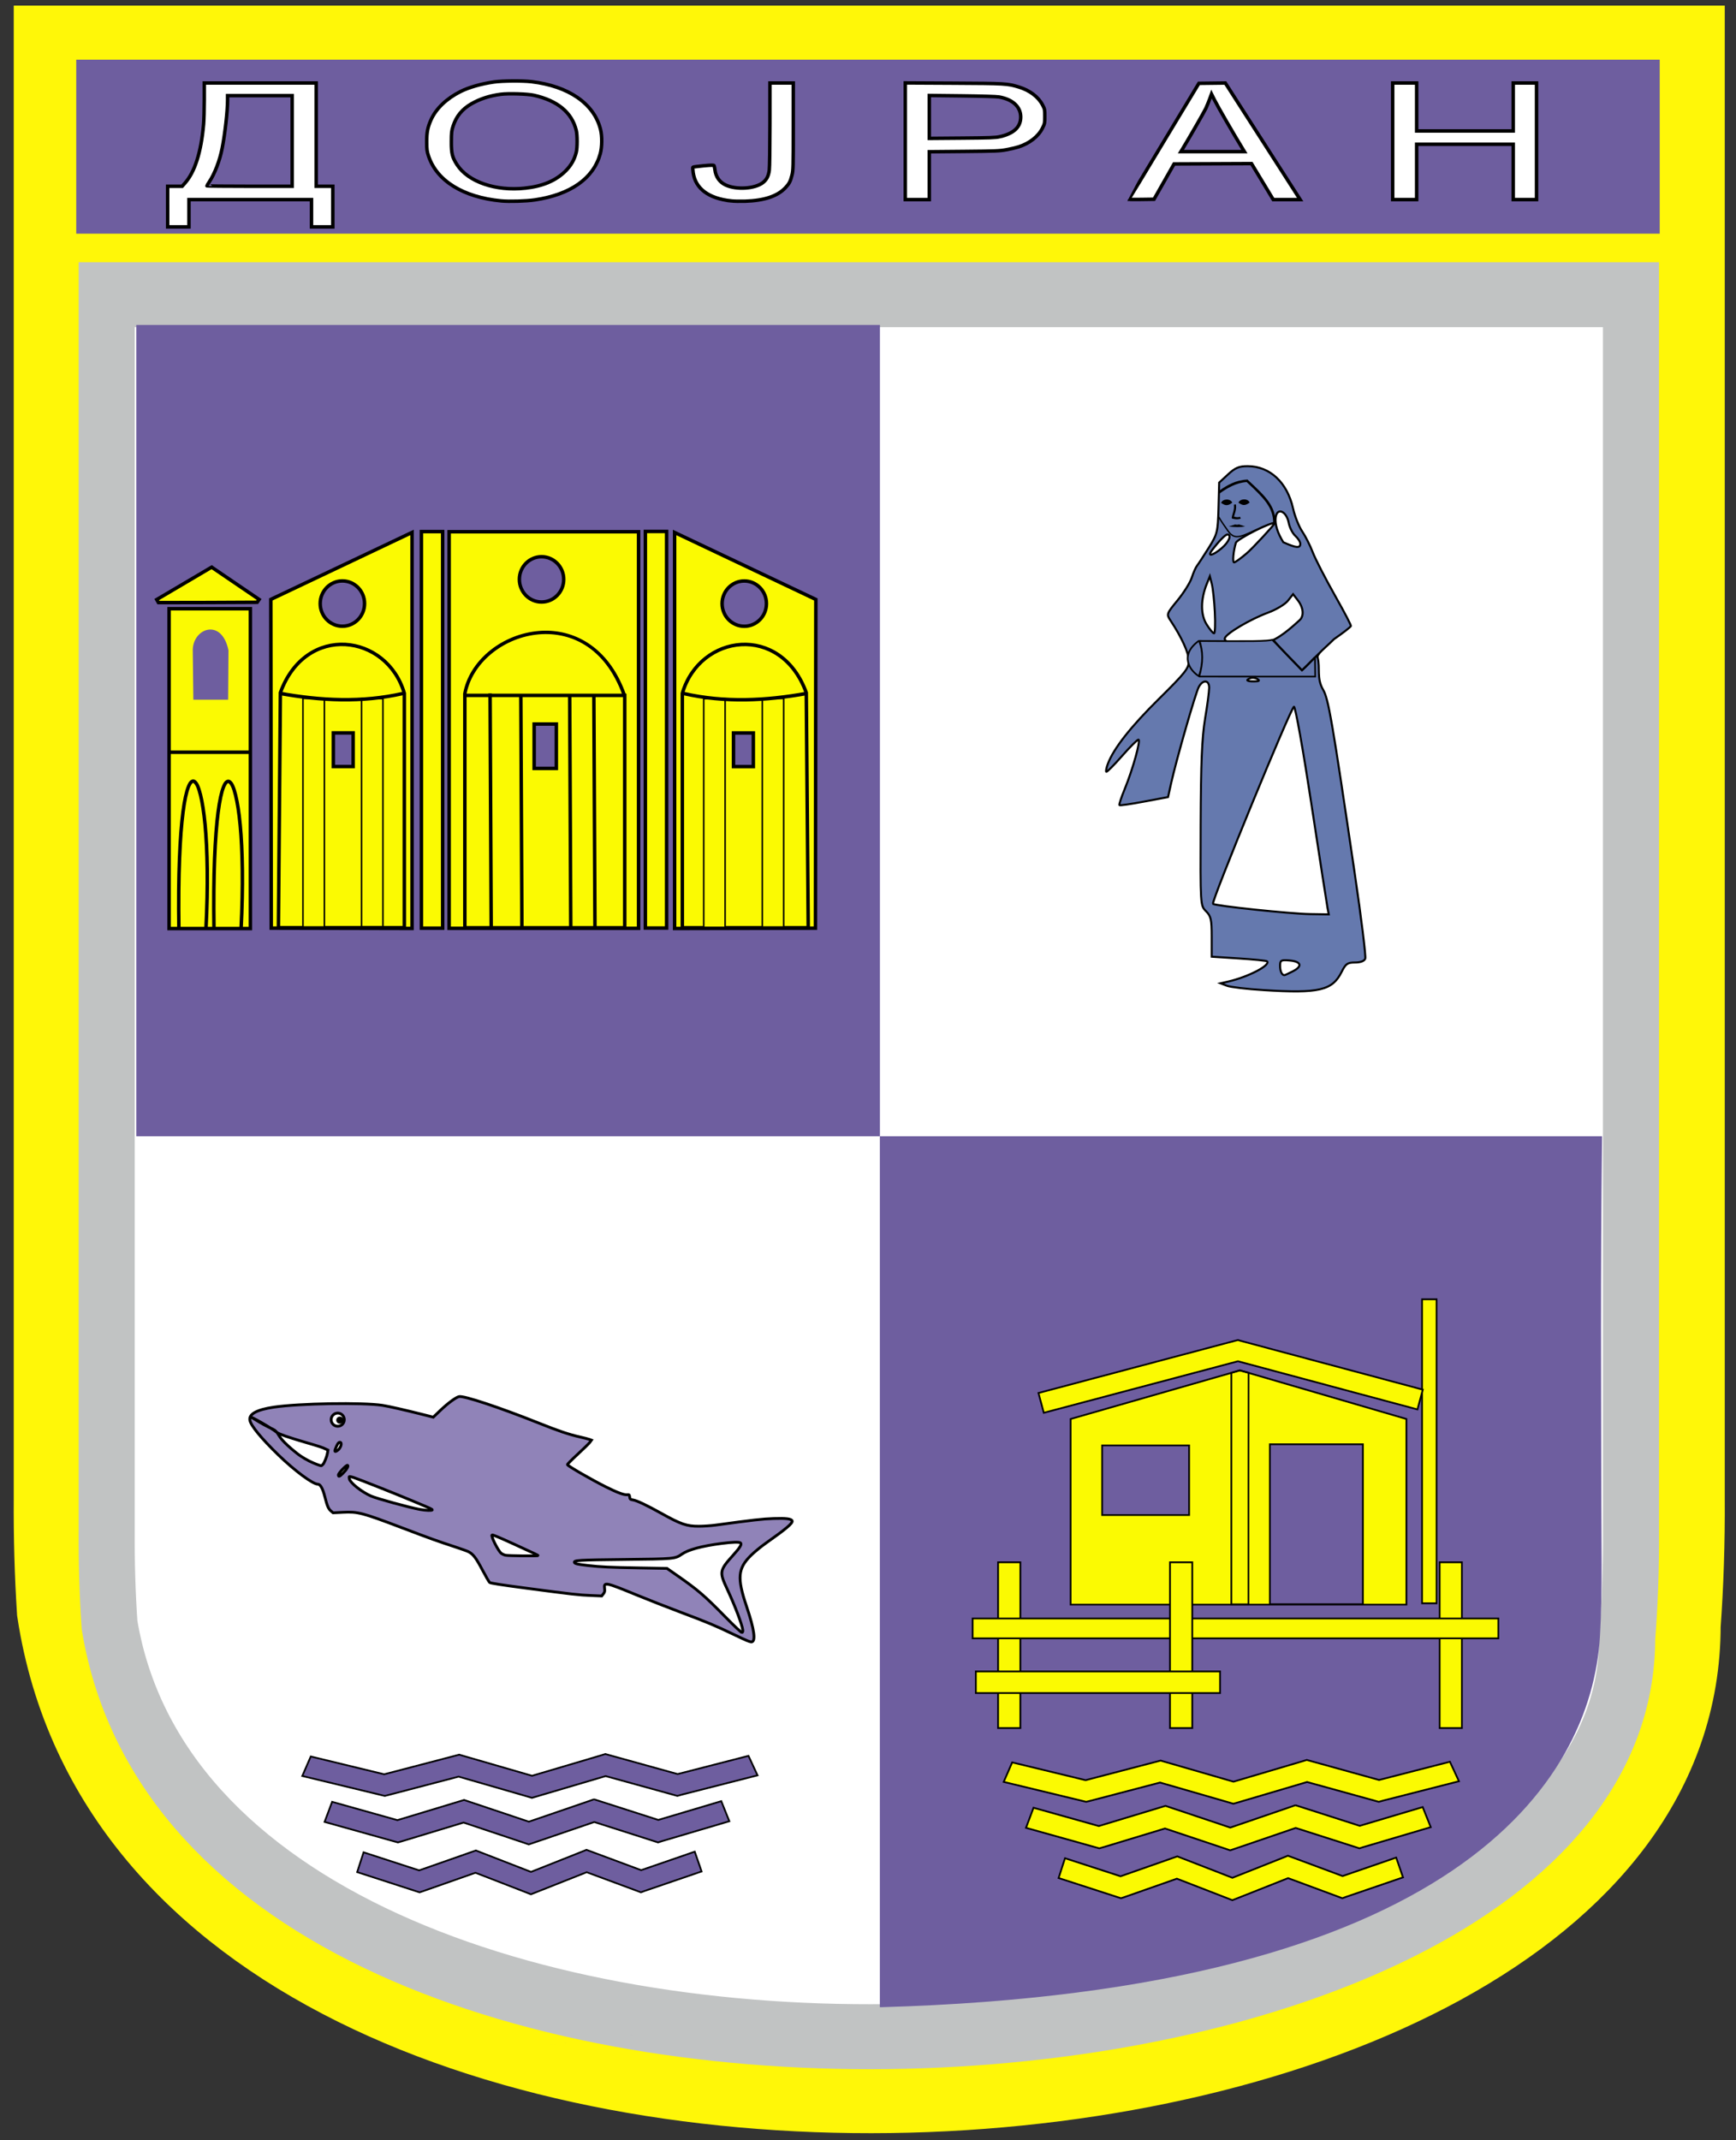 <?xml version="1.0" encoding="UTF-8" standalone="no"?>
<!-- Created with Inkscape (http://www.inkscape.org/) -->

<svg
   xmlns:dc="http://purl.org/dc/elements/1.1/"
   xmlns:cc="http://creativecommons.org/ns#"
   xmlns:rdf="http://www.w3.org/1999/02/22-rdf-syntax-ns#"
   xmlns:svg="http://www.w3.org/2000/svg"
   xmlns="http://www.w3.org/2000/svg"
   xmlns:sodipodi="http://sodipodi.sourceforge.net/DTD/sodipodi-0.dtd"
   xmlns:inkscape="http://www.inkscape.org/namespaces/inkscape"
   id="svg2"
   version="1.1"
   inkscape:version="0.48.4 r9939"
   width="499"
   height="615"
   sodipodi:docname="Coat of arms of Dojran Municipality.svg">
  <rect width="100%" height="100%" fill="#333333" stroke="none"/>
  <defs
     id="defs6" />
  <sodipodi:namedview
     pagecolor="#ffffff"
     bordercolor="#666666"
     borderopacity="1"
     objecttolerance="10"
     gridtolerance="10"
     guidetolerance="10"
     inkscape:pageopacity="0"
     inkscape:pageshadow="2"
     inkscape:window-width="1366"
     inkscape:window-height="705"
     id="namedview4"
     showgrid="false"
     inkscape:zoom="1.0191396"
     inkscape:cx="367.55966"
     inkscape:cy="390.56529"
     inkscape:window-x="-8"
     inkscape:window-y="-8"
     inkscape:window-maximized="1"
     inkscape:current-layer="svg2"
     showguides="true"
     inkscape:guide-bbox="true">
    <inkscape:grid
       type="xygrid"
       id="grid3788"
       empspacing="5"
       visible="true"
       enabled="true"
       snapvisiblegridlinesonly="true" />
  </sodipodi:namedview>
  <g
     id="g4074"
     transform="translate(0,3.15)">
    <g
       style="fill:none;stroke:#000000;stroke-width:9.125;stroke-linejoin:miter;stroke-miterlimit:4;stroke-opacity:1;stroke-dasharray:none"
       transform="matrix(1.912,0,0,2.409,9.902,5.987)"
       id="g3904">
      <path
         sodipodi:nodetypes="cccccccc"
         inkscape:connector-curvature="0"
         d="m 1.45,1.439 124.05,0 124.051,0 0,173.497 c 0.043,5.232 -0.169,10.278 -0.616,15.143 0.138,69.132 -231.137,80.722 -247.016,-1.776 C 1.573,183.989 1.412,179.534 1.45,174.936 z"
         style="color:#000000;fill:#fff708;fill-opacity:1;stroke:#fff708;stroke-width:9.125;stroke-linecap:round;stroke-linejoin:miter;stroke-miterlimit:4;stroke-opacity:1;stroke-dasharray:none;stroke-dashoffset:0;marker:none;visibility:visible;display:block"
         id="path1927" />
    </g>
    <g
       style="fill:#ffffff;fill-opacity:1;stroke:#c1c3c3;stroke-width:9.125;stroke-linejoin:miter;stroke-miterlimit:4;stroke-opacity:1;stroke-dasharray:none"
       transform="matrix(1.766,0,0,2.046,28.105,78.593)"
       id="g3904-4">
      <path
         sodipodi:nodetypes="cccccccc"
         inkscape:connector-curvature="0"
         d="m 1.45,1.439 124.05,0 124.051,0 0,173.497 c 0.043,5.232 -0.169,10.278 -0.616,15.143 0.138,69.132 -231.137,80.722 -247.016,-1.776 C 1.573,183.989 1.412,179.534 1.45,174.936 z"
         style="color:#000000;fill:#ffffff;fill-opacity:1;stroke:#c1c3c3;stroke-width:9.125;stroke-linecap:round;stroke-linejoin:miter;stroke-miterlimit:4;stroke-opacity:1;stroke-dasharray:none;stroke-dashoffset:0;marker:none;visibility:visible;display:block"
         id="path1927-5" />
    </g>
    <path
       sodipodi:nodetypes="cccccssccccccc"
       inkscape:connector-curvature="0"
       id="rect3868-2"
       d="m 252.904,323.381 0,0.505 0,249.262 0,0.505 0.461,0 c 164.838,-4.678 204.062,-64.561 206.536,-106.674 0.769,-13.096 0.39,-27.381 0.38,-43.353 -0.017,-27.334 -0.253,-59.659 0.219,-99.739 l 0,-0.505 -0.461,0 -206.675,0 z m 0.922,249.262 c -169.217,20.904 -84.609,10.452 0,0 z"
       style="font-size:medium;font-style:normal;font-variant:normal;font-weight:normal;font-stretch:normal;text-indent:0;text-align:start;text-decoration:none;line-height:normal;letter-spacing:normal;word-spacing:normal;text-transform:none;direction:ltr;block-progression:tb;writing-mode:lr-tb;text-anchor:start;baseline-shift:baseline;color:#000000;fill:#6e5e9f;fill-opacity:1;fill-rule:nonzero;stroke:none;stroke-width:1;marker:none;visibility:visible;display:inline;overflow:visible;enable-background:accumulate;font-family:Sans;-inkscape-font-specification:Sans" />
    <rect
       y="90.225"
       x="39.179"
       height="233.154"
       width="213.749"
       id="rect3868"
       style="fill:#6e5e9f;fill-opacity:1;stroke:none" />
    <path
       sodipodi:nodetypes="ccccccccc"
       inkscape:connector-curvature="0"
       id="path3759"
       d="m 307.743,431.291 0,-26.669 48.681,-13.969 47.834,13.969 0,26.669 0,26.669 -48.257,0 -48.257,0 z"
       style="fill:#fbfa02;fill-opacity:1;fill-rule:evenodd;stroke:#000000;stroke-width:0.5;stroke-miterlimit:4;stroke-opacity:1;stroke-dasharray:none" />
    <rect
       y="445.799"
       x="413.81"
       height="47.638"
       width="6.399"
       id="rect3761-1"
       style="fill:#fbfa02;fill-opacity:1;stroke:#000000;stroke-width:0.5;stroke-linecap:butt;stroke-linejoin:miter;stroke-miterlimit:4;stroke-opacity:1;stroke-dasharray:none;stroke-dashoffset:0" />
    <rect
       y="445.799"
       x="286.894"
       height="47.638"
       width="6.399"
       id="rect3761-7"
       style="fill:#fbfa02;fill-opacity:1;stroke:#000000;stroke-width:0.5;stroke-linecap:butt;stroke-linejoin:miter;stroke-miterlimit:4;stroke-opacity:1;stroke-dasharray:none;stroke-dashoffset:0" />
    <rect
       transform="matrix(0,1,-1,0,0,0)"
       y="-430.693"
       x="461.944"
       height="151.118"
       width="5.716"
       id="rect3761-7-4"
       style="fill:#fbfa02;fill-opacity:1;stroke:#000000;stroke-width:0.5;stroke-linecap:butt;stroke-linejoin:miter;stroke-miterlimit:4;stroke-opacity:1;stroke-dasharray:none;stroke-dashoffset:0" />
    <rect
       y="445.799"
       x="336.31"
       height="47.638"
       width="6.399"
       id="rect3761"
       style="fill:#fbfa02;fill-opacity:1;stroke:#000000;stroke-width:0.5;stroke-linecap:butt;stroke-linejoin:miter;stroke-miterlimit:4;stroke-opacity:1;stroke-dasharray:none;stroke-dashoffset:0" />
    <rect
       transform="matrix(0,1,-1,0,0,0)"
       y="-350.696"
       x="477.171"
       height="70.195"
       width="6.204"
       id="rect3761-7-0"
       style="fill:#fbfa02;fill-opacity:1;stroke:#000000;stroke-width:0.5;stroke-linecap:butt;stroke-linejoin:miter;stroke-miterlimit:4;stroke-opacity:1;stroke-dasharray:none;stroke-dashoffset:0" />
    <rect
       y="370.227"
       x="408.764"
       height="87.361"
       width="4.173"
       id="rect3761-7-9"
       style="fill:#fbfa02;fill-opacity:1;stroke:#000000;stroke-width:0.5;stroke-linecap:butt;stroke-linejoin:miter;stroke-miterlimit:4;stroke-opacity:1;stroke-dasharray:none;stroke-dashoffset:0" />
    <rect
       y="412.222"
       x="316.8"
       height="20"
       width="25"
       id="rect3822"
       style="fill:#6e5e9f;fill-opacity:1;stroke:#000000;stroke-width:0.5;stroke-linecap:butt;stroke-linejoin:miter;stroke-miterlimit:4;stroke-opacity:1;stroke-dasharray:none;stroke-dashoffset:0" />
    <rect
       y="411.889"
       x="365.023"
       height="45.961"
       width="26.732"
       id="rect3824"
       style="fill:#6e5e9f;fill-opacity:1;stroke:#000000;stroke-width:0.5;stroke-linecap:butt;stroke-linejoin:miter;stroke-miterlimit:4;stroke-opacity:1;stroke-dasharray:none;stroke-dashoffset:0" />
    <path
       sodipodi:nodetypes="ccccccccc"
       inkscape:connector-curvature="0"
       id="path3830"
       d="m 353.938,424.583 0,-33.238 2.383,-0.697 2.57,0.671 -0.027,33.264 0,33.318 -2.463,0 -2.463,0 z"
       style="fill:none;stroke:#000000;stroke-width:0.5;stroke-linecap:butt;stroke-linejoin:miter;stroke-miterlimit:4;stroke-opacity:1;stroke-dasharray:none;stroke-dashoffset:0" />
    <path
       inkscape:connector-curvature="0"
       id="path3832"
       d="m 355.844,381.938 -0.75,0.188 -56.594,15.031 1.531,5.688 55.812,-14.812 51.594,13.844 1.531,-5.688 -52.375,-14.031 -0.75,-0.219 z"
       style="font-size:medium;font-style:normal;font-variant:normal;font-weight:normal;font-stretch:normal;text-indent:0;text-align:start;text-decoration:none;line-height:normal;letter-spacing:normal;word-spacing:normal;text-transform:none;direction:ltr;block-progression:tb;writing-mode:lr-tb;text-anchor:start;baseline-shift:baseline;color:#000000;fill:#fbfa02;fill-opacity:1;stroke:#000000;stroke-width:0.5;stroke-miterlimit:4;stroke-opacity:1;stroke-dasharray:none;marker:none;visibility:visible;display:inline;overflow:visible;enable-background:accumulate;font-family:Sans;-inkscape-font-specification:Sans" />
    <path
       inkscape:connector-curvature="0"
       id="path3838"
       d="m 370.188,530.125 -1.062,0.438 -14.875,5.906 -14.812,-5.75 -1.031,-0.406 -1.062,0.375 -15.25,5.344 -15.969,-5.188 -1.844,5.688 16.969,5.5 0.969,0.312 0.938,-0.312 15.125,-5.312 14.844,5.75 1.094,0.438 1.125,-0.438 14.906,-5.906 14.594,5.406 1,0.375 1,-0.375 16.438,-5.625 -1.969,-5.688 -15.406,5.312 -14.625,-5.438 -1.094,-0.406 z"
       style="font-size:medium;font-style:normal;font-variant:normal;font-weight:normal;font-stretch:normal;text-indent:0;text-align:start;text-decoration:none;line-height:normal;letter-spacing:normal;word-spacing:normal;text-transform:none;direction:ltr;block-progression:tb;writing-mode:lr-tb;text-anchor:start;baseline-shift:baseline;color:#000000;fill:#fbfa02;fill-opacity:1;stroke:#000000;stroke-width:0.5;stroke-miterlimit:4;stroke-opacity:1;stroke-dasharray:none;marker:none;visibility:visible;display:inline;overflow:visible;enable-background:accumulate;font-family:Sans;-inkscape-font-specification:Sans" />
    <path
       inkscape:connector-curvature="0"
       id="path3838-4"
       d="m 372.368,515.606 -1.249,0.444 -17.481,5.993 -17.407,-5.835 -1.212,-0.412 -1.249,0.381 -17.922,5.423 -18.766,-5.264 -2.167,5.771 19.941,5.581 1.138,0.317 1.102,-0.317 17.775,-5.391 17.444,5.835 1.285,0.444 1.322,-0.444 17.518,-5.993 17.15,5.486 1.175,0.381 1.175,-0.381 19.317,-5.708 -2.314,-5.771 -18.105,5.391 -17.187,-5.518 -1.285,-0.412 z"
       style="font-size:medium;font-style:normal;font-variant:normal;font-weight:normal;font-stretch:normal;text-indent:0;text-align:start;text-decoration:none;line-height:normal;letter-spacing:normal;word-spacing:normal;text-transform:none;direction:ltr;block-progression:tb;writing-mode:lr-tb;text-anchor:start;baseline-shift:baseline;color:#000000;fill:#fbfa02;fill-opacity:1;stroke:#000000;stroke-width:0.5;stroke-miterlimit:4;stroke-opacity:1;stroke-dasharray:none;marker:none;visibility:visible;display:inline;overflow:visible;enable-background:accumulate;font-family:Sans;-inkscape-font-specification:Sans" />
    <path
       inkscape:connector-curvature="0"
       id="path3838-8"
       d="m 375.622,502.598 -1.404,0.431 -19.662,5.819 -19.579,-5.665 -1.363,-0.4 -1.404,0.369 -20.158,5.265 -21.108,-5.111 -2.437,5.604 22.429,5.419 1.28,0.308 1.239,-0.308 19.992,-5.234 19.621,5.665 1.446,0.431 1.487,-0.431 19.703,-5.819 19.29,5.327 1.322,0.369 1.322,-0.369 21.727,-5.542 -2.602,-5.604 -20.364,5.234 -19.331,-5.357 -1.446,-0.4 z"
       style="font-size:medium;font-style:normal;font-variant:normal;font-weight:normal;font-stretch:normal;text-indent:0;text-align:start;text-decoration:none;line-height:normal;letter-spacing:normal;word-spacing:normal;text-transform:none;direction:ltr;block-progression:tb;writing-mode:lr-tb;text-anchor:start;baseline-shift:baseline;color:#000000;fill:#fbfa02;fill-opacity:1;stroke:#000000;stroke-width:0.5;stroke-miterlimit:4;stroke-opacity:1;stroke-dasharray:none;marker:none;visibility:visible;display:inline;overflow:visible;enable-background:accumulate;font-family:Sans;-inkscape-font-specification:Sans" />
    <path
       inkscape:connector-curvature="0"
       id="path3838-82"
       d="m 168.571,528.427 -1.062,0.438 -14.875,5.906 -14.812,-5.75 -1.031,-0.406 -1.062,0.375 -15.25,5.344 -15.969,-5.188 -1.844,5.688 16.969,5.5 0.969,0.312 0.938,-0.312 15.125,-5.312 14.844,5.75 1.094,0.438 1.125,-0.438 14.906,-5.906 14.594,5.406 1,0.375 1,-0.375 16.438,-5.625 -1.969,-5.688 -15.406,5.312 -14.625,-5.438 -1.094,-0.406 z"
       style="font-size:medium;font-style:normal;font-variant:normal;font-weight:normal;font-stretch:normal;text-indent:0;text-align:start;text-decoration:none;line-height:normal;letter-spacing:normal;word-spacing:normal;text-transform:none;direction:ltr;block-progression:tb;writing-mode:lr-tb;text-anchor:start;baseline-shift:baseline;color:#000000;fill:#6e5e9f;fill-opacity:1;stroke:#000000;stroke-width:0.5;stroke-miterlimit:4;stroke-opacity:1;stroke-dasharray:none;marker:none;visibility:visible;display:inline;overflow:visible;enable-background:accumulate;font-family:Sans;-inkscape-font-specification:Sans" />
    <path
       inkscape:connector-curvature="0"
       id="path3838-4-4"
       d="m 170.752,513.907 -1.249,0.444 -17.481,5.993 -17.407,-5.835 -1.212,-0.412 -1.249,0.381 -17.922,5.423 -18.766,-5.264 -2.167,5.771 19.941,5.581 1.138,0.317 1.102,-0.317 17.775,-5.391 17.444,5.835 1.285,0.444 1.322,-0.444 17.518,-5.993 17.15,5.486 1.175,0.381 1.175,-0.381 19.317,-5.708 -2.314,-5.771 -18.105,5.391 -17.187,-5.518 -1.285,-0.412 z"
       style="font-size:medium;font-style:normal;font-variant:normal;font-weight:normal;font-stretch:normal;text-indent:0;text-align:start;text-decoration:none;line-height:normal;letter-spacing:normal;word-spacing:normal;text-transform:none;direction:ltr;block-progression:tb;writing-mode:lr-tb;text-anchor:start;baseline-shift:baseline;color:#000000;fill:#6e5e9f;fill-opacity:1;stroke:#000000;stroke-width:0.5;stroke-miterlimit:4;stroke-opacity:1;stroke-dasharray:none;marker:none;visibility:visible;display:inline;overflow:visible;enable-background:accumulate;font-family:Sans;-inkscape-font-specification:Sans" />
    <path
       inkscape:connector-curvature="0"
       id="path3838-8-5"
       d="m 174.005,500.9 -1.404,0.431 -19.662,5.819 -19.579,-5.665 -1.363,-0.4 -1.404,0.369 -20.158,5.265 -21.108,-5.111 -2.437,5.604 22.429,5.419 1.28,0.308 1.239,-0.308 19.992,-5.234 19.621,5.665 1.446,0.431 1.487,-0.431 19.703,-5.819 19.29,5.327 1.322,0.369 1.322,-0.369 21.727,-5.542 -2.602,-5.604 -20.364,5.234 -19.331,-5.357 -1.446,-0.4 z"
       style="font-size:medium;font-style:normal;font-variant:normal;font-weight:normal;font-stretch:normal;text-indent:0;text-align:start;text-decoration:none;line-height:normal;letter-spacing:normal;word-spacing:normal;text-transform:none;direction:ltr;block-progression:tb;writing-mode:lr-tb;text-anchor:start;baseline-shift:baseline;color:#000000;fill:#6e5e9f;fill-opacity:1;stroke:#000000;stroke-width:0.5;stroke-miterlimit:4;stroke-opacity:1;stroke-dasharray:none;marker:none;visibility:visible;display:inline;overflow:visible;enable-background:accumulate;font-family:Sans;-inkscape-font-specification:Sans" />
    <rect
       y="149.66"
       x="129.103"
       height="113.96"
       width="54.453"
       id="rect3893"
       style="fill:#fbfa02;fill-opacity:1;stroke:#000000;stroke-width:1.003;stroke-linecap:butt;stroke-linejoin:miter;stroke-miterlimit:4;stroke-opacity:1;stroke-dasharray:none;stroke-dashoffset:0" />
    <rect
       y="149.614"
       x="121.132"
       height="113.96"
       width="6.11"
       id="rect3895"
       style="fill:#fbfa02;fill-opacity:1;stroke:#000000;stroke-width:1;stroke-linecap:butt;stroke-linejoin:miter;stroke-miterlimit:4;stroke-opacity:1;stroke-dasharray:none;stroke-dashoffset:0" />
    <rect
       y="149.575"
       x="185.503"
       height="113.96"
       width="6.11"
       id="rect3895-5"
       style="fill:#fbfa02;fill-opacity:1;stroke:#000000;stroke-width:1;stroke-linecap:butt;stroke-linejoin:miter;stroke-miterlimit:4;stroke-opacity:1;stroke-dasharray:none;stroke-dashoffset:0" />
    <rect
       y="171.777"
       x="48.596"
       height="91.912"
       width="23.376"
       id="rect3917"
       style="fill:#fbfa02;fill-opacity:1;stroke:#000000;stroke-width:1;stroke-linecap:butt;stroke-linejoin:miter;stroke-miterlimit:4;stroke-opacity:1;stroke-dasharray:none;stroke-dashoffset:0" />
    <rect
       y="196.678"
       x="133.616"
       height="66.787"
       width="45.959"
       id="rect3919"
       style="fill:#fbfa02;fill-opacity:1;stroke:#000000;stroke-width:0.997;stroke-linecap:butt;stroke-linejoin:miter;stroke-miterlimit:4;stroke-opacity:1;stroke-dasharray:none;stroke-dashoffset:0" />
    <rect
       y="204.915"
       x="153.54"
       height="12.751"
       width="6.375"
       id="rect3921"
       style="fill:#6e5e9f;fill-opacity:1;stroke:#000000;stroke-width:1;stroke-linecap:butt;stroke-linejoin:miter;stroke-miterlimit:4;stroke-opacity:1;stroke-dasharray:none;stroke-dashoffset:0" />
    <path
       transform="translate(-0.531,0.438)"
       d="m 162.572,162.904 c 0,3.594 -2.854,6.508 -6.375,6.508 -3.521,0 -6.375,-2.914 -6.375,-6.508 0,-3.594 2.854,-6.508 6.375,-6.508 3.521,0 6.375,2.914 6.375,6.508 z"
       sodipodi:ry="6.5081921"
       sodipodi:rx="6.3753719"
       sodipodi:cy="162.90395"
       sodipodi:cx="156.19661"
       id="path3925"
       style="fill:#6e5e9f;fill-opacity:1;stroke:#000000;stroke-width:1;stroke-linecap:butt;stroke-linejoin:miter;stroke-miterlimit:4;stroke-opacity:1;stroke-dasharray:none;stroke-dashoffset:0"
       sodipodi:type="arc" />
    <path
       inkscape:connector-curvature="0"
       id="path3927"
       d="m 140.375,196.125 0.312,67.312 1,0 -0.312,-67.312 -1,0 z"
       style="font-size:medium;font-style:normal;font-variant:normal;font-weight:normal;font-stretch:normal;text-indent:0;text-align:start;text-decoration:none;line-height:normal;letter-spacing:normal;word-spacing:normal;text-transform:none;direction:ltr;block-progression:tb;writing-mode:lr-tb;text-anchor:start;baseline-shift:baseline;color:#000000;fill:#000000;fill-opacity:1;stroke:none;stroke-width:1px;marker:none;visibility:visible;display:inline;overflow:visible;enable-background:accumulate;font-family:Sans;-inkscape-font-specification:Sans" />
    <path
       inkscape:connector-curvature="0"
       id="path3927-1"
       d="m 149.207,196.629 0.312,67.312 1,0 -0.312,-67.312 -1,0 z"
       style="font-size:medium;font-style:normal;font-variant:normal;font-weight:normal;font-stretch:normal;text-indent:0;text-align:start;text-decoration:none;line-height:normal;letter-spacing:normal;word-spacing:normal;text-transform:none;direction:ltr;block-progression:tb;writing-mode:lr-tb;text-anchor:start;baseline-shift:baseline;color:#000000;fill:#000000;fill-opacity:1;stroke:none;stroke-width:1px;marker:none;visibility:visible;display:inline;overflow:visible;enable-background:accumulate;font-family:Sans;-inkscape-font-specification:Sans" />
    <path
       inkscape:connector-curvature="0"
       id="path3927-7"
       d="m 163.253,196.484 0.312,67.312 1,0 -0.312,-67.312 -1,0 z"
       style="font-size:medium;font-style:normal;font-variant:normal;font-weight:normal;font-stretch:normal;text-indent:0;text-align:start;text-decoration:none;line-height:normal;letter-spacing:normal;word-spacing:normal;text-transform:none;direction:ltr;block-progression:tb;writing-mode:lr-tb;text-anchor:start;baseline-shift:baseline;color:#000000;fill:#000000;fill-opacity:1;stroke:none;stroke-width:1px;marker:none;visibility:visible;display:inline;overflow:visible;enable-background:accumulate;font-family:Sans;-inkscape-font-specification:Sans" />
    <path
       inkscape:connector-curvature="0"
       id="path3927-11"
       d="m 170.203,196.484 0.312,67.312 1,0 -0.312,-67.312 -1,0 z"
       style="font-size:medium;font-style:normal;font-variant:normal;font-weight:normal;font-stretch:normal;text-indent:0;text-align:start;text-decoration:none;line-height:normal;letter-spacing:normal;word-spacing:normal;text-transform:none;direction:ltr;block-progression:tb;writing-mode:lr-tb;text-anchor:start;baseline-shift:baseline;color:#000000;fill:#000000;fill-opacity:1;stroke:none;stroke-width:1px;marker:none;visibility:visible;display:inline;overflow:visible;enable-background:accumulate;font-family:Sans;-inkscape-font-specification:Sans" />
    <path
       inkscape:connector-curvature="0"
       id="path3965"
       d="m 157.587,178.094 c -1.261,-0.041 -2.522,0.03 -3.767,0.187 -9.959,1.251 -19.013,8.463 -20.719,17.963 l 0.973,0.187 c 1.613,-8.982 10.317,-15.985 19.871,-17.185 9.555,-1.2 19.919,3.288 24.988,17.403 l 0.942,-0.342 c -4.544,-12.652 -13.46,-17.927 -22.288,-18.212 z"
       style="font-size:medium;font-style:normal;font-variant:normal;font-weight:normal;font-stretch:normal;text-indent:0;text-align:start;text-decoration:none;line-height:normal;letter-spacing:normal;word-spacing:normal;text-transform:none;direction:ltr;block-progression:tb;writing-mode:lr-tb;text-anchor:start;baseline-shift:baseline;color:#000000;fill:#000000;fill-opacity:1;stroke:none;stroke-width:1px;marker:none;visibility:visible;display:inline;overflow:visible;enable-background:accumulate;font-family:Sans;-inkscape-font-specification:Sans" />
    <path
       inkscape:connector-curvature="0"
       id="path3971"
       d="m 55.452,220.834 c -0.274,0.016 -0.541,0.141 -0.75,0.312 -0.418,0.343 -0.699,0.872 -1,1.625 -0.602,1.507 -1.148,3.9 -1.594,7.344 -0.892,6.887 -1.421,17.896 -1.188,33.656 l 1,0 c -0.234,-15.731 0.306,-26.698 1.188,-33.5 0.441,-3.401 0.961,-5.776 1.5,-7.125 0.27,-0.675 0.572,-1.104 0.75,-1.25 0.089,-0.073 0.131,-0.061 0.156,-0.062 0.025,-0.001 0.045,0.008 0.125,0.062 0.159,0.11 0.452,0.436 0.719,1.031 0.267,0.595 0.526,1.439 0.781,2.469 0.51,2.059 0.973,4.92 1.312,8.531 0.678,7.222 0.894,17.379 0.25,29.812 l 1,0.062 c 0.646,-12.474 0.434,-22.68 -0.25,-29.969 -0.342,-3.644 -0.815,-6.553 -1.344,-8.688 -0.264,-1.067 -0.54,-1.947 -0.844,-2.625 -0.304,-0.678 -0.626,-1.167 -1.062,-1.469 -0.218,-0.151 -0.476,-0.234 -0.75,-0.219 z"
       style="font-size:medium;font-style:normal;font-variant:normal;font-weight:normal;font-stretch:normal;text-indent:0;text-align:start;text-decoration:none;line-height:normal;letter-spacing:normal;word-spacing:normal;text-transform:none;direction:ltr;block-progression:tb;writing-mode:lr-tb;text-anchor:start;baseline-shift:baseline;color:#000000;fill:#000000;fill-opacity:1;stroke:none;stroke-width:1px;marker:none;visibility:visible;display:inline;overflow:visible;enable-background:accumulate;font-family:Sans;-inkscape-font-specification:Sans" />
    <path
       inkscape:connector-curvature="0"
       id="path3971-5"
       d="m 65.54,220.894 c -0.274,0.016 -0.541,0.141 -0.75,0.312 -0.418,0.343 -0.699,0.872 -1,1.625 -0.602,1.507 -1.148,3.9 -1.594,7.344 -0.892,6.887 -1.421,17.896 -1.188,33.656 l 1,0 c -0.234,-15.731 0.306,-26.698 1.188,-33.5 0.441,-3.401 0.961,-5.776 1.5,-7.125 0.27,-0.675 0.572,-1.104 0.75,-1.25 0.089,-0.073 0.131,-0.061 0.156,-0.062 0.025,-0.001 0.045,0.008 0.125,0.062 0.159,0.11 0.452,0.436 0.719,1.031 0.267,0.595 0.526,1.439 0.781,2.469 0.51,2.059 0.973,4.92 1.312,8.531 0.678,7.222 0.894,17.379 0.25,29.812 l 1,0.062 c 0.646,-12.474 0.434,-22.68 -0.25,-29.969 -0.342,-3.644 -0.815,-6.553 -1.344,-8.688 -0.264,-1.067 -0.54,-1.947 -0.844,-2.625 -0.304,-0.678 -0.626,-1.167 -1.062,-1.469 -0.218,-0.151 -0.476,-0.234 -0.75,-0.219 z"
       style="font-size:medium;font-style:normal;font-variant:normal;font-weight:normal;font-stretch:normal;text-indent:0;text-align:start;text-decoration:none;line-height:normal;letter-spacing:normal;word-spacing:normal;text-transform:none;direction:ltr;block-progression:tb;writing-mode:lr-tb;text-anchor:start;baseline-shift:baseline;color:#000000;fill:#000000;fill-opacity:1;stroke:none;stroke-width:1px;marker:none;visibility:visible;display:inline;overflow:visible;enable-background:accumulate;font-family:Sans;-inkscape-font-specification:Sans" />
    <path
       inkscape:connector-curvature="0"
       id="path3995"
       d="m 48.608,212.521 0,1 22.969,0 0,-1 -22.969,0 z"
       style="font-size:medium;font-style:normal;font-variant:normal;font-weight:normal;font-stretch:normal;text-indent:0;text-align:start;text-decoration:none;line-height:normal;letter-spacing:normal;word-spacing:normal;text-transform:none;direction:ltr;block-progression:tb;writing-mode:lr-tb;text-anchor:start;baseline-shift:baseline;color:#000000;fill:#000000;fill-opacity:1;stroke:none;stroke-width:1px;marker:none;visibility:visible;display:inline;overflow:visible;enable-background:accumulate;font-family:Sans;-inkscape-font-specification:Sans" />
    <path
       sodipodi:nodetypes="ccccc"
       inkscape:connector-curvature="0"
       id="path4001"
       d="m 55.406,183.537 0.171,14.391 10,0 0.097,-14.173 c -1.901,-9.344 -10.088,-6.471 -10.268,-0.218 z"
       style="font-size:medium;font-style:normal;font-variant:normal;font-weight:normal;font-stretch:normal;text-indent:0;text-align:start;text-decoration:none;line-height:normal;letter-spacing:normal;word-spacing:normal;text-transform:none;direction:ltr;block-progression:tb;writing-mode:lr-tb;text-anchor:start;baseline-shift:baseline;color:#000000;fill:#6e5e9f;fill-opacity:1;stroke:none;stroke-width:1px;marker:none;visibility:visible;display:inline;overflow:visible;enable-background:accumulate;font-family:Sans;-inkscape-font-specification:Sans" />
    <path
       sodipodi:nodetypes="cccccccc"
       inkscape:connector-curvature="0"
       id="path4007"
       d="m 60.858,159.834 -0.281,0.156 -15.531,9.156 0.5,0.875 c 28.404,-0.066 0.099,0.03 28.375,-0.094 l 0.562,-0.812 -13.375,-9.094 z"
       style="font-size:medium;font-style:normal;font-variant:normal;font-weight:normal;font-stretch:normal;text-indent:0;text-align:start;text-decoration:none;line-height:normal;letter-spacing:normal;word-spacing:normal;text-transform:none;direction:ltr;block-progression:tb;writing-mode:lr-tb;text-anchor:start;baseline-shift:baseline;color:#000000;fill:#fbfa02;fill-opacity:1;stroke:#000000;stroke-width:1px;stroke-opacity:1;marker:none;visibility:visible;display:inline;overflow:visible;enable-background:accumulate;font-family:Sans;-inkscape-font-specification:Sans" />
    <path
       sodipodi:nodetypes="ccccc"
       inkscape:connector-curvature="0"
       id="path4013"
       d="m 77.845,169.1 0.123,94.462 40.469,0.094 0,-113.804 z"
       style="font-size:medium;font-style:normal;font-variant:normal;font-weight:normal;font-stretch:normal;text-indent:0;text-align:start;text-decoration:none;line-height:normal;letter-spacing:normal;word-spacing:normal;text-transform:none;direction:ltr;block-progression:tb;writing-mode:lr-tb;text-anchor:start;baseline-shift:baseline;color:#000000;fill:#fbfa02;fill-opacity:1;stroke:#000000;stroke-width:1px;stroke-opacity:1;marker:none;visibility:visible;display:inline;overflow:visible;enable-background:accumulate;font-family:Sans;-inkscape-font-specification:Sans" />
    <path
       transform="translate(-57.783,7.392)"
       d="m 162.572,162.904 c 0,3.594 -2.854,6.508 -6.375,6.508 -3.521,0 -6.375,-2.914 -6.375,-6.508 0,-3.594 2.854,-6.508 6.375,-6.508 3.521,0 6.375,2.914 6.375,6.508 z"
       sodipodi:ry="6.5081921"
       sodipodi:rx="6.3753719"
       sodipodi:cy="162.90395"
       sodipodi:cx="156.19661"
       id="path3925-2"
       style="fill:#6e5e9f;fill-opacity:1;stroke:#000000;stroke-width:1;stroke-linecap:butt;stroke-linejoin:miter;stroke-miterlimit:4;stroke-opacity:1;stroke-dasharray:none;stroke-dashoffset:0"
       sodipodi:type="arc" />
    <path
       sodipodi:nodetypes="ccccc"
       inkscape:connector-curvature="0"
       id="path3019"
       d="M 116.219,196.082 C 111.226,178.972 87.898,175.839 80.593,195.895 l -0.562,67.542 36.189,-5e-5 z"
       style="font-size:medium;font-style:normal;font-variant:normal;font-weight:normal;font-stretch:normal;text-indent:0;text-align:start;text-decoration:none;line-height:normal;letter-spacing:normal;word-spacing:normal;text-transform:none;direction:ltr;block-progression:tb;writing-mode:lr-tb;text-anchor:start;baseline-shift:baseline;color:#000000;fill:#fbfa02;fill-opacity:1;stroke:#000000;stroke-width:1px;stroke-opacity:1;marker:none;visibility:visible;display:inline;overflow:visible;enable-background:accumulate;font-family:Sans;-inkscape-font-specification:Sans" />
    <path
       inkscape:connector-curvature="0"
       id="path3801"
       d="m 87.088,230.378 0,-32.848 3.075,0 3.075,0 0,32.848 0,32.848 -3.075,0 -3.075,0 0,-32.848 z"
       style="fill:#fbfa02;fill-opacity:1;stroke:#000000;stroke-width:0.438;stroke-linecap:butt;stroke-linejoin:miter;stroke-miterlimit:4;stroke-opacity:1;stroke-dasharray:none;stroke-dashoffset:0" />
    <path
       inkscape:connector-curvature="0"
       id="path3801-1"
       d="m 103.92,230.385 0,-32.76 3.075,0 3.075,0 0,32.76 0,32.76 -3.075,0 -3.075,0 0,-32.76 z"
       style="fill:#fbfa02;fill-opacity:1;stroke:#000000;stroke-width:0.437;stroke-linecap:butt;stroke-linejoin:miter;stroke-miterlimit:4;stroke-opacity:1;stroke-dasharray:none;stroke-dashoffset:0" />
    <path
       inkscape:connector-curvature="0"
       id="path3793"
       d="m 80.5,195.593 -0.188,1 c 11.835,2.138 23.714,2.731 35.594,0.031 l -0.219,-0.969 c -11.708,2.661 -23.435,2.06 -35.188,-0.062 z"
       style="font-size:medium;font-style:normal;font-variant:normal;font-weight:normal;font-stretch:normal;text-indent:0;text-align:start;text-decoration:none;line-height:normal;letter-spacing:normal;word-spacing:normal;text-transform:none;direction:ltr;block-progression:tb;writing-mode:lr-tb;text-anchor:start;baseline-shift:baseline;color:#000000;fill:#000000;fill-opacity:1;stroke:none;stroke-width:1px;marker:none;visibility:visible;display:inline;overflow:visible;enable-background:accumulate;font-family:Sans;-inkscape-font-specification:Sans" />
    <rect
       y="207.46"
       x="95.812"
       height="9.678"
       width="5.699"
       id="rect3821"
       style="fill:#6e5e9f;fill-opacity:1;stroke:#000000;stroke-width:1;stroke-linecap:butt;stroke-linejoin:miter;stroke-miterlimit:4;stroke-opacity:1;stroke-dasharray:none;stroke-dashoffset:0" />
    <path
       sodipodi:nodetypes="ccccc"
       inkscape:connector-curvature="0"
       id="path4013-7"
       d="m 234.505,169.115 -0.123,94.462 -40.469,0.094 0,-113.804 z"
       style="font-size:medium;font-style:normal;font-variant:normal;font-weight:normal;font-stretch:normal;text-indent:0;text-align:start;text-decoration:none;line-height:normal;letter-spacing:normal;word-spacing:normal;text-transform:none;direction:ltr;block-progression:tb;writing-mode:lr-tb;text-anchor:start;baseline-shift:baseline;color:#000000;fill:#fbfa02;fill-opacity:1;stroke:#000000;stroke-width:1px;stroke-opacity:1;marker:none;visibility:visible;display:inline;overflow:visible;enable-background:accumulate;font-family:Sans;-inkscape-font-specification:Sans" />
    <path
       transform="matrix(-1,0,0,1,370.134,7.407)"
       d="m 162.572,162.904 c 0,3.594 -2.854,6.508 -6.375,6.508 -3.521,0 -6.375,-2.914 -6.375,-6.508 0,-3.594 2.854,-6.508 6.375,-6.508 3.521,0 6.375,2.914 6.375,6.508 z"
       sodipodi:ry="6.5081921"
       sodipodi:rx="6.3753719"
       sodipodi:cy="162.90395"
       sodipodi:cx="156.19661"
       id="path3925-2-4"
       style="fill:#6e5e9f;fill-opacity:1;stroke:#000000;stroke-width:1;stroke-linecap:butt;stroke-linejoin:miter;stroke-miterlimit:4;stroke-opacity:1;stroke-dasharray:none;stroke-dashoffset:0"
       sodipodi:type="arc" />
    <path
       sodipodi:nodetypes="ccccc"
       inkscape:connector-curvature="0"
       id="path3019-0"
       d="m 196.131,196.097 c 4.994,-17.11 28.321,-20.243 35.627,-0.187 l 0.562,67.542 -36.189,-5e-5 z"
       style="font-size:medium;font-style:normal;font-variant:normal;font-weight:normal;font-stretch:normal;text-indent:0;text-align:start;text-decoration:none;line-height:normal;letter-spacing:normal;word-spacing:normal;text-transform:none;direction:ltr;block-progression:tb;writing-mode:lr-tb;text-anchor:start;baseline-shift:baseline;color:#000000;fill:#fbfa02;fill-opacity:1;stroke:#000000;stroke-width:1px;stroke-opacity:1;marker:none;visibility:visible;display:inline;overflow:visible;enable-background:accumulate;font-family:Sans;-inkscape-font-specification:Sans" />
    <path
       inkscape:connector-curvature="0"
       id="path3801-4"
       d="m 225.263,230.392 0,-32.848 -3.075,0 -3.075,0 0,32.848 0,32.848 3.075,0 3.075,0 0,-32.848 z"
       style="fill:#fbfa02;fill-opacity:1;stroke:#000000;stroke-width:0.438;stroke-linecap:butt;stroke-linejoin:miter;stroke-miterlimit:4;stroke-opacity:1;stroke-dasharray:none;stroke-dashoffset:0" />
    <path
       inkscape:connector-curvature="0"
       id="path3801-1-8"
       d="m 208.431,230.487 0,-32.848 -3.075,0 -3.075,0 0,32.848 0,32.848 3.075,0 3.075,0 0,-32.848 z"
       style="fill:#fbfa02;fill-opacity:1;stroke:#000000;stroke-width:0.438;stroke-linecap:butt;stroke-linejoin:miter;stroke-miterlimit:4;stroke-opacity:1;stroke-dasharray:none;stroke-dashoffset:0" />
    <path
       inkscape:connector-curvature="0"
       id="path3793-9"
       d="m 231.851,195.608 0.188,1 c -11.835,2.138 -23.714,2.731 -35.594,0.031 l 0.219,-0.969 c 11.708,2.661 23.435,2.06 35.188,-0.062 z"
       style="font-size:medium;font-style:normal;font-variant:normal;font-weight:normal;font-stretch:normal;text-indent:0;text-align:start;text-decoration:none;line-height:normal;letter-spacing:normal;word-spacing:normal;text-transform:none;direction:ltr;block-progression:tb;writing-mode:lr-tb;text-anchor:start;baseline-shift:baseline;color:#000000;fill:#000000;fill-opacity:1;stroke:none;stroke-width:1px;marker:none;visibility:visible;display:inline;overflow:visible;enable-background:accumulate;font-family:Sans;-inkscape-font-specification:Sans" />
    <rect
       transform="scale(-1,1)"
       y="207.475"
       x="-216.539"
       height="9.678"
       width="5.699"
       id="rect3821-8"
       style="fill:#6e5e9f;fill-opacity:1;stroke:#000000;stroke-width:1;stroke-linecap:butt;stroke-linejoin:miter;stroke-miterlimit:4;stroke-opacity:1;stroke-dasharray:none;stroke-dashoffset:0" />
    <path
       sodipodi:nodetypes="cssssccsssssssscsssssssscsssssccssscccscsssssscccssssssssscssccsssssccscssscssccsssscscsscssssccsscc"
       inkscape:connector-curvature="0"
       id="path3966"
       d="m 214.691,468.298 c -0.505,-0.205 -2.297,-1.036 -3.982,-1.848 -4.924,-2.372 -7.634,-3.506 -14.847,-6.211 -3.739,-1.402 -9.463,-3.645 -12.72,-4.983 -9.182,-3.774 -9.587,-3.857 -9.362,-1.929 0.094,0.803 0.034,1.065 -0.355,1.557 l -0.468,0.592 -3.075,-0.128 c -3.604,-0.15 -5.051,-0.313 -18.594,-2.1 -7.111,-0.938 -10.313,-1.438 -10.549,-1.647 -0.187,-0.165 -1.139,-1.815 -2.117,-3.667 -1.808,-3.426 -2.626,-4.489 -3.976,-5.174 -0.393,-0.199 -2.139,-0.828 -3.88,-1.397 -4.988,-1.631 -6.952,-2.337 -15.008,-5.396 -11.695,-4.44 -12.882,-4.752 -17.231,-4.531 l -2.789,0.142 -0.629,-0.529 c -0.702,-0.591 -1.079,-1.47 -1.715,-4.001 -0.614,-2.446 -1.303,-3.69 -2.043,-3.69 -1.439,0 -6.649,-3.862 -11.334,-8.402 -4.867,-4.715 -7.871,-8.365 -8.187,-9.947 -0.358,-1.792 1.933,-3.056 6.866,-3.787 7.351,-1.09 25.521,-1.393 31.242,-0.522 1.69,0.257 6.805,1.418 11.537,2.619 l 3.063,0.777 2.144,-2.043 c 2.085,-1.986 4.323,-3.63 5.26,-3.863 1.309,-0.325 11.521,3.058 22.817,7.56 5.914,2.357 8.697,3.299 11.883,4.023 1.257,0.286 2.527,0.611 2.821,0.723 l 0.535,0.204 -0.433,0.609 c -0.238,0.335 -1.807,1.873 -3.486,3.418 -1.679,1.545 -3.023,2.898 -2.986,3.007 0.136,0.408 6.82,4.269 11.094,6.408 3.282,1.643 5.156,2.334 6.075,2.242 0.584,-0.058 0.642,-0.007 0.736,0.646 0.095,0.66 0.167,0.72 1.021,0.865 1.088,0.183 4.031,1.584 8.076,3.843 5.609,3.132 7.319,3.718 10.812,3.703 1.348,-0.006 3.461,-0.148 4.697,-0.317 10.92,-1.49 13.582,-1.792 16.744,-1.898 3.63,-0.121 5.113,0.066 5.347,0.676 0.242,0.63 -1.753,2.32 -7.583,6.424 -1.342,0.945 -3.235,2.499 -4.207,3.453 -3.843,3.775 -4.086,6.499 -1.311,14.702 2.283,6.75 2.739,10.243 1.331,10.2 -0.174,-0.005 -0.73,-0.177 -1.235,-0.382 z m -1.182,-3 c -0.151,-1.509 -2.282,-7.1 -4.541,-11.918 -2.228,-4.751 -2.135,-5.282 1.667,-9.502 2.072,-2.299 2.647,-3.227 2.247,-3.627 -0.331,-0.331 -2.281,-0.279 -5.542,0.149 -5.665,0.744 -9.455,1.766 -11.331,3.058 -1.989,1.37 -2.02,1.373 -16.644,1.535 -13.169,0.146 -14.46,0.225 -14.246,0.865 0.117,0.35 0.948,0.538 3.832,0.867 3.757,0.428 6.192,0.542 14.906,0.696 l 7.862,0.139 2.757,1.919 c 6.121,4.262 7.926,5.808 14.009,12.007 2.764,2.816 4.624,4.561 4.799,4.5 0.175,-0.061 0.262,-0.326 0.225,-0.69 z M 154.657,443.87 c 0,-0.114 -1.014,-0.596 -6.943,-3.303 -4.353,-1.987 -6.166,-2.74 -6.293,-2.613 -0.355,0.355 1.809,4.637 2.667,5.277 0.281,0.21 0.822,0.455 1.201,0.545 0.772,0.182 9.368,0.268 9.368,0.093 l 0,0 z m -30.425,-13.129 c 0,-0.209 -0.016,-0.216 -5.488,-2.514 -5.008,-2.103 -15.506,-6.27 -17.14,-6.803 -0.597,-0.195 -1.136,-0.303 -1.199,-0.241 -0.062,0.062 -0.049,0.37 0.029,0.684 0.287,1.153 3.525,3.714 6.178,4.887 1.655,0.732 10.918,3.275 14.046,3.856 1.661,0.309 3.573,0.379 3.573,0.131 z M 98.594,420.214 c 1.06,-1.06 1.648,-2.077 1.319,-2.28 -0.308,-0.19 -2.636,2.248 -2.636,2.761 0,0.627 0.327,0.508 1.316,-0.481 z m -5.772,-2.523 c 0.441,-0.519 1.153,-2.307 1.31,-3.289 l 0.136,-0.848 -1.39,-0.63 c -1.521,-0.69 -11.933,-3.353 -13.324,-4.471 -1.674,-1.346 -7.795,-4.804 -7.484,-4.307 0.24,-0.207 2.423,1.599 6.356,3.403 1.374,0.63 1.432,1.676 2.745,3.145 0.814,0.911 2.04,2.099 4.163,3.779 3.057,2.421 6.712,3.576 6.952,3.576 0.129,0 0.371,-0.161 0.538,-0.357 z m 4.208,-4.045 c 0.967,-0.677 1.426,-2.336 0.647,-2.336 -0.304,0 -0.553,0.291 -0.917,1.072 -0.73,1.568 -0.657,1.913 0.269,1.264 z"
       style="fill:#9083b8;fill-opacity:1;fill-rule:evenodd;stroke:#000000;stroke-width:0.802;stroke-linecap:butt;stroke-linejoin:miter;stroke-miterlimit:4;stroke-opacity:1;stroke-dasharray:none;stroke-dashoffset:0" />
    <path
       transform="translate(-563.987,94.604)"
       d="m 662.957,310.216 c 0,1.045 -0.847,1.892 -1.892,1.892 -1.045,0 -1.892,-0.847 -1.892,-1.892 0,-1.045 0.847,-1.892 1.892,-1.892 1.045,0 1.892,0.847 1.892,1.892 z"
       sodipodi:ry="1.8921708"
       sodipodi:rx="1.8921708"
       sodipodi:cy="310.21561"
       sodipodi:cx="661.0647"
       id="path3968"
       style="fill:#ffffff;fill-opacity:1;fill-rule:evenodd;stroke:#000000;stroke-width:0.802;stroke-linecap:butt;stroke-linejoin:miter;stroke-miterlimit:4;stroke-opacity:1;stroke-dasharray:none;stroke-dashoffset:0"
       sodipodi:type="arc" />
    <path
       transform="translate(-564.51,94.741)"
       d="m 662.866,310.215 c 0,0.345 -0.295,0.625 -0.659,0.625 -0.364,0 -0.659,-0.28 -0.659,-0.625 0,-0.345 0.295,-0.625 0.659,-0.625 0.364,0 0.659,0.28 0.659,0.625 z"
       sodipodi:ry="0.6253885"
       sodipodi:rx="0.6595006"
       sodipodi:cy="310.21521"
       sodipodi:cx="662.20685"
       id="path3970"
       style="fill:#000000;fill-opacity:1;fill-rule:evenodd;stroke:#000000;stroke-width:0.802;stroke-linecap:butt;stroke-linejoin:miter;stroke-miterlimit:4;stroke-opacity:1;stroke-dasharray:none;stroke-dashoffset:0"
       sodipodi:type="arc" />
    <path
       sodipodi:nodetypes="cccscscsccsscscsccscccscsccscscsscsssscscscscccccssscccsscscccccccsccscccccsccsccccscssccsscccccscscc"
       inkscape:connector-curvature="0"
       id="path3972"
       d="m 363.215,281.379 c -4.803,-0.303 -9.551,-0.868 -10.552,-1.255 l -1.819,-0.703 2.183,-0.502 c 5.806,-1.336 12.285,-4.713 11.174,-5.825 -0.172,-0.172 -3.821,-0.54 -8.109,-0.817 l -7.795,-0.504 0,-5.715 c 0,-4.956 -0.217,-5.932 -1.637,-7.352 -1.634,-1.634 -1.637,-1.686 -1.544,-24.925 0.071,-17.713 0.376,-24.984 1.274,-30.375 0.649,-3.898 1.18,-7.91 1.18,-8.915 0,-2.294 -1.812,-2.425 -2.994,-0.217 -0.932,1.741 -6.449,20.931 -7.924,27.564 l -0.905,4.068 -6.861,1.292 c -3.773,0.711 -6.979,1.173 -7.123,1.026 -0.144,-0.146 0.544,-2.231 1.529,-4.632 2.34,-5.703 4.699,-14.191 3.944,-14.191 -0.326,0 -2.474,2.143 -4.773,4.762 -2.3,2.619 -4.314,4.629 -4.476,4.467 -0.162,-0.162 0.046,-1.192 0.463,-2.289 1.695,-4.458 6.577,-10.662 14.711,-18.694 7.589,-7.494 8.585,-8.762 8.573,-10.916 -0.012,-2.215 -2.07,-6.722 -5.277,-11.561 -1.203,-1.815 -1.169,-1.913 2.036,-5.821 1.793,-2.186 3.629,-5.121 4.079,-6.523 0.451,-1.402 1.136,-2.947 1.522,-3.435 0.386,-0.487 1.886,-2.78 3.332,-5.094 2.51,-4.016 2.639,-4.539 2.824,-11.485 l 0.194,-7.277 2.554,-2.365 c 2.059,-1.906 3.156,-2.363 5.657,-2.353 6.377,0.025 11.35,4.662 13.025,12.144 0.5,2.233 1.68,5.198 2.624,6.588 0.943,1.39 2.308,4.087 3.032,5.994 0.725,1.907 3.656,7.603 6.515,12.658 2.859,5.055 4.454,8.185 4.454,8.514 0,0.328 -2.732,2.335 -4.878,3.822 -2.881,2.89 -4.952,4.22 -4.669,5.303 0.772,2.953 -0.363,5.95 1.563,9.214 1.534,2.6 2.612,8.868 9.129,53.085 1.872,12.701 3.213,23.589 2.98,24.197 -0.266,0.692 -1.361,1.104 -2.934,1.104 -2.166,0 -2.692,0.367 -3.843,2.682 -2.667,5.364 -6.499,6.261 -22.437,5.254 l 0,0 z m 8.451,-5.432 c 2.815,-1.456 2.357,-2.806 -1.048,-3.094 -2.397,-0.203 -2.673,-0.046 -2.673,1.516 0,1.581 0.521,2.712 1.249,2.712 0.153,0 1.266,-0.51 2.472,-1.134 z m 9.921,-18.184 c -0.195,-1.019 -2.279,-14.446 -4.631,-29.837 -2.387,-15.619 -4.603,-27.984 -5.015,-27.984 -0.799,0 -23.845,56.078 -23.279,56.644 0.577,0.577 22.213,2.862 27.918,2.948 l 5.361,0.081 -0.354,-1.853 0,0 z M 361.462,191.993 c -0.564,-0.357 -1.465,-0.481 -2.001,-0.275 -1.539,0.591 -1.148,0.947 1.026,0.935 1.456,-0.008 1.722,-0.188 0.976,-0.66 z m 1.796,-5.948 c 0.271,-0.439 -0.037,-1.328 -0.685,-1.975 -1.085,-1.085 -1.178,-1.022 -1.178,0.798 0,2.01 0.969,2.623 1.863,1.178 z m 2.073,-5.028 c 3.287,-1.2 7.599,-5.426 8.154,-5.886 1.406,-1.167 1.232,-3.602 -0.409,-5.738 l -1.386,-1.804 -1.475,1.876 c -0.811,1.032 -3.373,2.575 -5.693,3.429 -5.08,1.871 -11.98,5.941 -12.447,7.342 -0.539,1.618 6.266,3.332 13.256,0.781 z m -16.13,-8.183 c -0.171,-3.302 -0.565,-6.986 -0.876,-8.187 l -0.566,-2.183 -0.876,2.183 c -1.787,4.453 -1.816,8.772 -0.077,11.587 0.885,1.432 1.856,2.604 2.157,2.604 0.301,0 0.409,-2.702 0.238,-6.004 z m 9.152,-16.976 c 1.673,-1.432 7.911,-8.136 7.911,-8.505 0,-1.036 -10.695,4.42 -11.015,5.469 -0.738,2.414 -1.033,5.64 -0.517,5.64 0.318,0 1.947,-1.172 3.62,-2.604 z m -7.202,-1.463 c 2.092,-1.761 2.998,-3.938 1.638,-3.938 -0.579,0 -2.423,1.891 -4.435,4.548 -1.454,1.92 0.224,1.554 2.797,-0.61 z m 22.615,-1.278 c 0,-0.538 -0.649,-1.566 -1.441,-2.283 -0.793,-0.717 -1.648,-2.409 -1.902,-3.759 -0.622,-3.317 -3.325,-4.57 -3.742,-1.506 -0.263,1.933 0.588,4.544 2.199,7.103 3.646,1.655 4.886,1.768 4.886,0.446 z"
       style="fill:#6579ae;fill-opacity:1;fill-rule:evenodd;stroke:#000000;stroke-width:0.584;stroke-linecap:butt;stroke-linejoin:miter;stroke-miterlimit:4;stroke-opacity:1;stroke-dasharray:none;stroke-dashoffset:0" />
    <path
       sodipodi:nodetypes="cccccsccsccc"
       inkscape:connector-curvature="0"
       id="path3974"
       d="m 358.593,134.632 -0.156,0.031 c -3.195,0.155 -5.741,1.581 -8.094,3.281 l 0.116,0.805 c 2.276,-1.645 4.944,-3.188 7.884,-3.367 2.472,2.296 4.386,4.135 5.656,5.906 1.298,1.81 1.962,3.574 1.969,5.812 l 0.688,-0.031 c -0.007,-2.378 -0.704,-4.293 -2.062,-6.188 -1.358,-1.894 -3.352,-3.755 -5.906,-6.125 l -0.094,-0.125 z"
       style="font-size:medium;font-style:normal;font-variant:normal;font-weight:normal;font-stretch:normal;text-indent:0;text-align:start;text-decoration:none;line-height:normal;letter-spacing:normal;word-spacing:normal;text-transform:none;direction:ltr;block-progression:tb;writing-mode:lr-tb;text-anchor:start;baseline-shift:baseline;color:#000000;fill:#000000;fill-opacity:1;stroke:none;stroke-width:0.7;marker:none;visibility:visible;display:inline;overflow:visible;enable-background:accumulate;font-family:Sans;-inkscape-font-specification:Sans" />
    <path
       inkscape:connector-curvature="0"
       id="path3980"
       d="m 350.437,145.226 -0.344,0.188 c 1.059,1.822 1.501,2.339 2.656,4.031 0.649,0.951 1.316,1.504 2.062,1.719 0.746,0.214 1.556,0.086 2.531,-0.25 1.952,-0.672 4.591,-2.186 8.875,-3.719 l -0.125,-0.375 c -4.312,1.543 -6.993,3.071 -8.875,3.719 -0.941,0.324 -1.682,0.431 -2.312,0.25 -0.63,-0.181 -1.192,-0.653 -1.812,-1.562 -1.16,-1.701 -1.605,-2.192 -2.656,-4 z"
       style="font-size:medium;font-style:normal;font-variant:normal;font-weight:normal;font-stretch:normal;text-indent:0;text-align:start;text-decoration:none;line-height:normal;letter-spacing:normal;word-spacing:normal;text-transform:none;direction:ltr;block-progression:tb;writing-mode:lr-tb;text-anchor:start;baseline-shift:baseline;color:#000000;fill:#000000;fill-opacity:1;stroke:none;stroke-width:0.4;marker:none;visibility:visible;display:inline;overflow:visible;enable-background:accumulate;font-family:Sans;-inkscape-font-specification:Sans" />
    <path
       sodipodi:nodetypes="ccc"
       inkscape:connector-curvature="0"
       id="path3986"
       d="m 355.988,141.34 c 0.892,0.476 1.57,1.17 3.214,-0.071 -0.512,-1.29 -2.838,-1.161 -3.214,0.071 z"
       style="font-size:medium;font-style:normal;font-variant:normal;font-weight:normal;font-stretch:normal;text-indent:0;text-align:start;text-decoration:none;line-height:normal;letter-spacing:normal;word-spacing:normal;text-transform:none;direction:ltr;block-progression:tb;writing-mode:lr-tb;text-anchor:start;baseline-shift:baseline;color:#000000;fill:#000000;fill-opacity:1;stroke:none;stroke-width:0.8;marker:none;visibility:visible;display:inline;overflow:visible;enable-background:accumulate;font-family:Sans;-inkscape-font-specification:Sans" />
    <path
       sodipodi:nodetypes="ccc"
       inkscape:connector-curvature="0"
       id="path3986-5"
       d="m 350.994,141.384 c 0.892,0.476 1.57,1.17 3.214,-0.071 -0.512,-1.29 -2.838,-1.161 -3.214,0.071 z"
       style="font-size:medium;font-style:normal;font-variant:normal;font-weight:normal;font-stretch:normal;text-indent:0;text-align:start;text-decoration:none;line-height:normal;letter-spacing:normal;word-spacing:normal;text-transform:none;direction:ltr;block-progression:tb;writing-mode:lr-tb;text-anchor:start;baseline-shift:baseline;color:#000000;fill:#000000;fill-opacity:1;stroke:none;stroke-width:0.8;marker:none;visibility:visible;display:inline;overflow:visible;enable-background:accumulate;font-family:Sans;-inkscape-font-specification:Sans" />
    <path
       inkscape:connector-curvature="0"
       id="path4010"
       d="m 355.25,141.789 -0.594,0.094 c 0.228,1.385 -0.373,2.352 -0.594,3.688 a 0.3,0.3 0 0 0 0.031,0.219 0.3,0.3 0 0 0 0.062,0.062 0.3,0.3 0 0 0 0.125,0.062 c 0.611,0.119 1.296,0.308 2.344,0 l -0.156,-0.562 c -0.782,0.23 -1.229,0.077 -1.75,-0.031 0.25,-1.067 0.769,-2.089 0.531,-3.531 z"
       style="font-size:medium;font-style:normal;font-variant:normal;font-weight:normal;font-stretch:normal;text-indent:0;text-align:start;text-decoration:none;line-height:normal;letter-spacing:normal;word-spacing:normal;text-transform:none;direction:ltr;block-progression:tb;writing-mode:lr-tb;text-anchor:start;baseline-shift:baseline;color:#000000;fill:#000000;fill-opacity:1;stroke:none;stroke-width:0.6;marker:none;visibility:visible;display:inline;overflow:visible;enable-background:accumulate;font-family:Sans;-inkscape-font-specification:Sans" />
    <path
       sodipodi:nodetypes="ccccsc"
       inkscape:connector-curvature="0"
       id="path4018"
       d="m 355.048,147.567 -1.853,0.569 c 1.826,0.26 3.388,0.247 4.719,-0.005 l -1.8,-0.581 c -0.168,0.063 -0.336,0.09 -0.505,0.091 -0.187,10e-4 -0.374,-0.029 -0.561,-0.074 z"
       style="font-size:medium;font-style:normal;font-variant:normal;font-weight:normal;font-stretch:normal;text-indent:0;text-align:start;text-decoration:none;line-height:normal;letter-spacing:normal;word-spacing:normal;text-transform:none;direction:ltr;block-progression:tb;writing-mode:lr-tb;text-anchor:start;baseline-shift:baseline;color:#000000;fill:#000000;fill-opacity:1;stroke:none;stroke-width:1px;marker:none;visibility:visible;display:inline;overflow:visible;enable-background:accumulate;font-family:Sans;-inkscape-font-specification:Sans" />
    <path
       sodipodi:nodetypes="ccccsssssscc"
       inkscape:connector-curvature="0"
       id="path4024"
       d="m 344.537,181.046 c -5.622,4.127 -2.538,8.593 0.232,10.217 l 33.279,0.013 -0.078,-5.534 c -0.112,0.064 -0.27,0.221 -0.483,0.457 -0.32,0.352 -0.765,0.878 -1.373,1.523 -0.514,0.545 -0.992,1.018 -1.714,1.623 -0.276,0.231 -0.663,-0.377 -0.971,-0.683 -2.03,-2.02 -4.957,-5.072 -6.543,-6.949 -0.552,-0.654 -0.906,-1.069 -0.931,-1.061 -1.739,0.522 -6.288,0.488 -21.418,0.394 z"
       style="font-size:medium;font-style:normal;font-variant:normal;font-weight:normal;font-stretch:normal;text-indent:0;text-align:start;text-decoration:none;line-height:normal;letter-spacing:normal;word-spacing:normal;text-transform:none;direction:ltr;block-progression:tb;writing-mode:lr-tb;text-anchor:start;baseline-shift:baseline;color:#000000;fill:#6579ae;fill-opacity:1;stroke:#000000;stroke-width:0.483;stroke-miterlimit:4;stroke-opacity:1;stroke-dasharray:none;marker:none;visibility:visible;display:inline;overflow:visible;enable-background:accumulate;font-family:Sans;-inkscape-font-specification:Sans" />
    <path
       inkscape:connector-curvature="0"
       id="path4030"
       d="m 344.97,180.774 -0.407,0.621 c 0.479,1.355 0.745,2.756 0.751,4.315 0.006,1.559 -0.249,3.28 -0.86,5.23 l 0.422,0.556 c 0.65,-2.074 0.946,-3.986 0.939,-5.786 -0.007,-1.801 -0.319,-3.449 -0.845,-4.936 z"
       style="font-size:medium;font-style:normal;font-variant:normal;font-weight:normal;font-stretch:normal;text-indent:0;text-align:start;text-decoration:none;line-height:normal;letter-spacing:normal;word-spacing:normal;text-transform:none;direction:ltr;block-progression:tb;writing-mode:lr-tb;text-anchor:start;baseline-shift:baseline;color:#000000;fill:#000000;fill-opacity:1;fill-rule:nonzero;stroke:none;stroke-width:0.983px;marker:none;visibility:visible;display:inline;overflow:visible;enable-background:accumulate;font-family:Sans;-inkscape-font-specification:Sans" />
    <path
       inkscape:connector-curvature="0"
       id="path4042"
       d="m 366.031,180.539 -0.438,0.406 8.438,8.719 0.188,0.219 0.219,-0.188 5,-4.906 -0.438,-0.438 -4.75,4.688 -8.219,-8.5 z"
       style="font-size:medium;font-style:normal;font-variant:normal;font-weight:normal;font-stretch:normal;text-indent:0;text-align:start;text-decoration:none;line-height:normal;letter-spacing:normal;word-spacing:normal;text-transform:none;direction:ltr;block-progression:tb;writing-mode:lr-tb;text-anchor:start;baseline-shift:baseline;color:#000000;fill:#000000;fill-opacity:1;stroke:none;stroke-width:0.6;marker:none;visibility:visible;display:inline;overflow:visible;enable-background:accumulate;font-family:Sans;-inkscape-font-specification:Sans" />
    <rect
       y="14"
       x="21.914"
       height="50"
       width="455.159"
       id="rect4056"
       style="fill:#6e5e9f;fill-opacity:1;fill-rule:evenodd;stroke:none" />
    <path
       inkscape:connector-curvature="0"
       id="path4062"
       d="m 48.186,56.214 0,-5.839 2.09,0 2.09,0 0.801,-0.909 c 2.859,-3.245 4.645,-8.881 5.351,-16.894 0.107,-1.211 0.195,-4.377 0.196,-7.035 l 0.002,-4.834 16.081,0 16.081,0 0,14.836 0,14.836 2.393,0 2.393,0 0,5.839 0,5.839 -3.063,0 -3.063,0 0,-3.924 0,-3.924 -17.612,0 -17.612,0 0,3.924 0,3.924 -3.063,0 -3.063,0 0,-5.839 z m 35.799,-18.857 0,-13.018 -9.285,0 -9.285,0 0,1.312 c 0,3.081 -0.752,9.746 -1.559,13.811 -0.708,3.571 -2.129,7.279 -3.688,9.628 -0.378,0.57 -0.688,1.092 -0.688,1.16 0,0.068 5.513,0.124 12.252,0.124 l 12.252,0 0,-13.018 z"
       style="fill:#ffffff;fill-opacity:1;fill-rule:evenodd;stroke:#000000;stroke-opacity:1" />
    <path
       inkscape:connector-curvature="0"
       id="path4064"
       d="m 144.044,54.583 c -10.91,-1.061 -18.51,-5.762 -20.874,-12.914 -0.441,-1.334 -0.509,-1.861 -0.517,-4.024 -0.011,-2.747 0.279,-4.23 1.248,-6.384 1.447,-3.216 4.456,-6.091 8.498,-8.12 2.374,-1.192 6.02,-2.231 9.594,-2.734 2.485,-0.35 8.186,-0.394 10.794,-0.083 10.664,1.271 17.942,6.295 19.819,13.683 0.501,1.972 0.466,5.115 -0.079,7.072 -1.968,7.067 -8.539,11.689 -18.782,13.212 -2.498,0.371 -7.37,0.518 -9.7,0.291 z m 6.869,-3.654 c 5.069,-0.546 8.862,-2.154 11.657,-4.941 1.565,-1.561 2.561,-3.307 3.067,-5.376 0.334,-1.364 0.331,-4.97 -0.005,-6.317 -1.284,-5.157 -5.361,-8.528 -12.176,-10.067 -1.796,-0.406 -7.374,-0.574 -9.527,-0.287 -3.222,0.429 -6.011,1.338 -8.466,2.758 -2.62,1.517 -4.285,3.544 -5.206,6.337 -0.46,1.396 -0.511,1.836 -0.524,4.514 -0.016,3.414 0.254,4.497 1.656,6.664 3.17,4.899 11.091,7.624 19.523,6.716 z"
       style="fill:#ffffff;fill-opacity:1;fill-rule:evenodd;stroke:#000000;stroke-opacity:1" />
    <path
       inkscape:connector-curvature="0"
       id="path4066"
       d="m 210.123,54.584 c -6.454,-0.717 -10.213,-3.524 -10.875,-8.118 -0.114,-0.792 -0.15,-1.498 -0.08,-1.569 0.07,-0.07 1.436,-0.251 3.034,-0.401 2.205,-0.207 2.939,-0.219 3.044,-0.049 0.076,0.123 0.188,0.645 0.249,1.161 0.24,2.024 1.317,3.572 3.059,4.396 3.059,1.447 8.374,1.125 10.702,-0.649 1.101,-0.839 1.65,-1.894 1.871,-3.602 0.101,-0.775 0.186,-6.729 0.189,-13.231 l 0.006,-11.821 3.35,0 3.35,0 0,12.509 c 0,11.762 -0.022,12.595 -0.372,13.964 -0.468,1.829 -0.792,2.455 -1.869,3.606 -2.29,2.448 -6.075,3.715 -11.637,3.894 -1.37,0.044 -3.18,0.004 -4.022,-0.09 z"
       style="fill:#ffffff;fill-opacity:1;fill-rule:evenodd;stroke:#000000;stroke-opacity:1" />
    <path
       inkscape:connector-curvature="0"
       id="path4068"
       d="m 260.222,37.442 0,-16.762 13.927,0.071 c 14.922,0.077 15.437,0.107 18.724,1.114 3.133,0.959 5.587,2.819 6.808,5.158 0.616,1.181 0.647,1.339 0.647,3.255 0,1.904 -0.036,2.087 -0.651,3.336 -1.199,2.435 -3.733,4.432 -6.911,5.448 -0.684,0.219 -2.235,0.581 -3.446,0.806 -2.017,0.374 -3.042,0.416 -12.204,0.498 l -10.003,0.09 0,6.874 0,6.874 -3.446,0 -3.446,0 0,-16.762 z m 27.184,-1.309 c 4.033,-0.926 5.991,-2.778 5.991,-5.666 0,-2.934 -2.302,-5.063 -6.223,-5.753 -0.705,-0.124 -5.107,-0.256 -10.632,-0.318 l -9.428,-0.107 0,6.165 0,6.165 9.428,-0.078 c 8.047,-0.066 9.639,-0.126 10.864,-0.407 z"
       style="fill:#ffffff;fill-opacity:1;fill-rule:evenodd;stroke:#000000;stroke-opacity:1" />
    <path
       inkscape:connector-curvature="0"
       id="path4070"
       d="m 324.545,54.128 c 0,-0.046 4.516,-7.564 10.035,-16.707 l 10.035,-16.623 3.796,-0.046 3.796,-0.046 10.755,16.749 10.755,16.749 -3.867,0 -3.867,0 -3.124,-5.17 -3.124,-5.17 -11.131,0.049 -11.131,0.049 -2.881,5.073 -2.881,5.073 -3.583,0.052 c -1.971,0.029 -3.583,0.014 -3.583,-0.032 z M 357.314,39.798 c -2.701,-4.414 -7.271,-12.323 -8.264,-14.303 l -0.812,-1.62 -0.524,1.428 c -0.288,0.786 -0.782,1.988 -1.096,2.673 -0.45,0.979 -4.55,8.112 -6.795,11.821 l -0.377,0.622 9.124,0 9.124,0 -0.381,-0.622 0,0 z"
       style="fill:#ffffff;fill-opacity:1;fill-rule:evenodd;stroke:#000000;stroke-opacity:1" />
    <path
       inkscape:connector-curvature="0"
       id="path4072"
       d="m 400.316,37.453 0,-16.751 3.446,0 3.446,0 0,6.892 0,6.892 13.879,0 13.879,0 0,-6.892 0,-6.892 3.35,0 3.35,0 0,16.751 0,16.751 -3.35,0 -3.35,0 0,-7.945 0,-7.945 -13.879,0 -13.879,0 0,7.945 0,7.945 -3.446,0 -3.446,0 0,-16.751 z"
       style="fill:#ffffff;fill-opacity:1;fill-rule:evenodd;stroke:#000000;stroke-opacity:1" />
  </g>
</svg>
